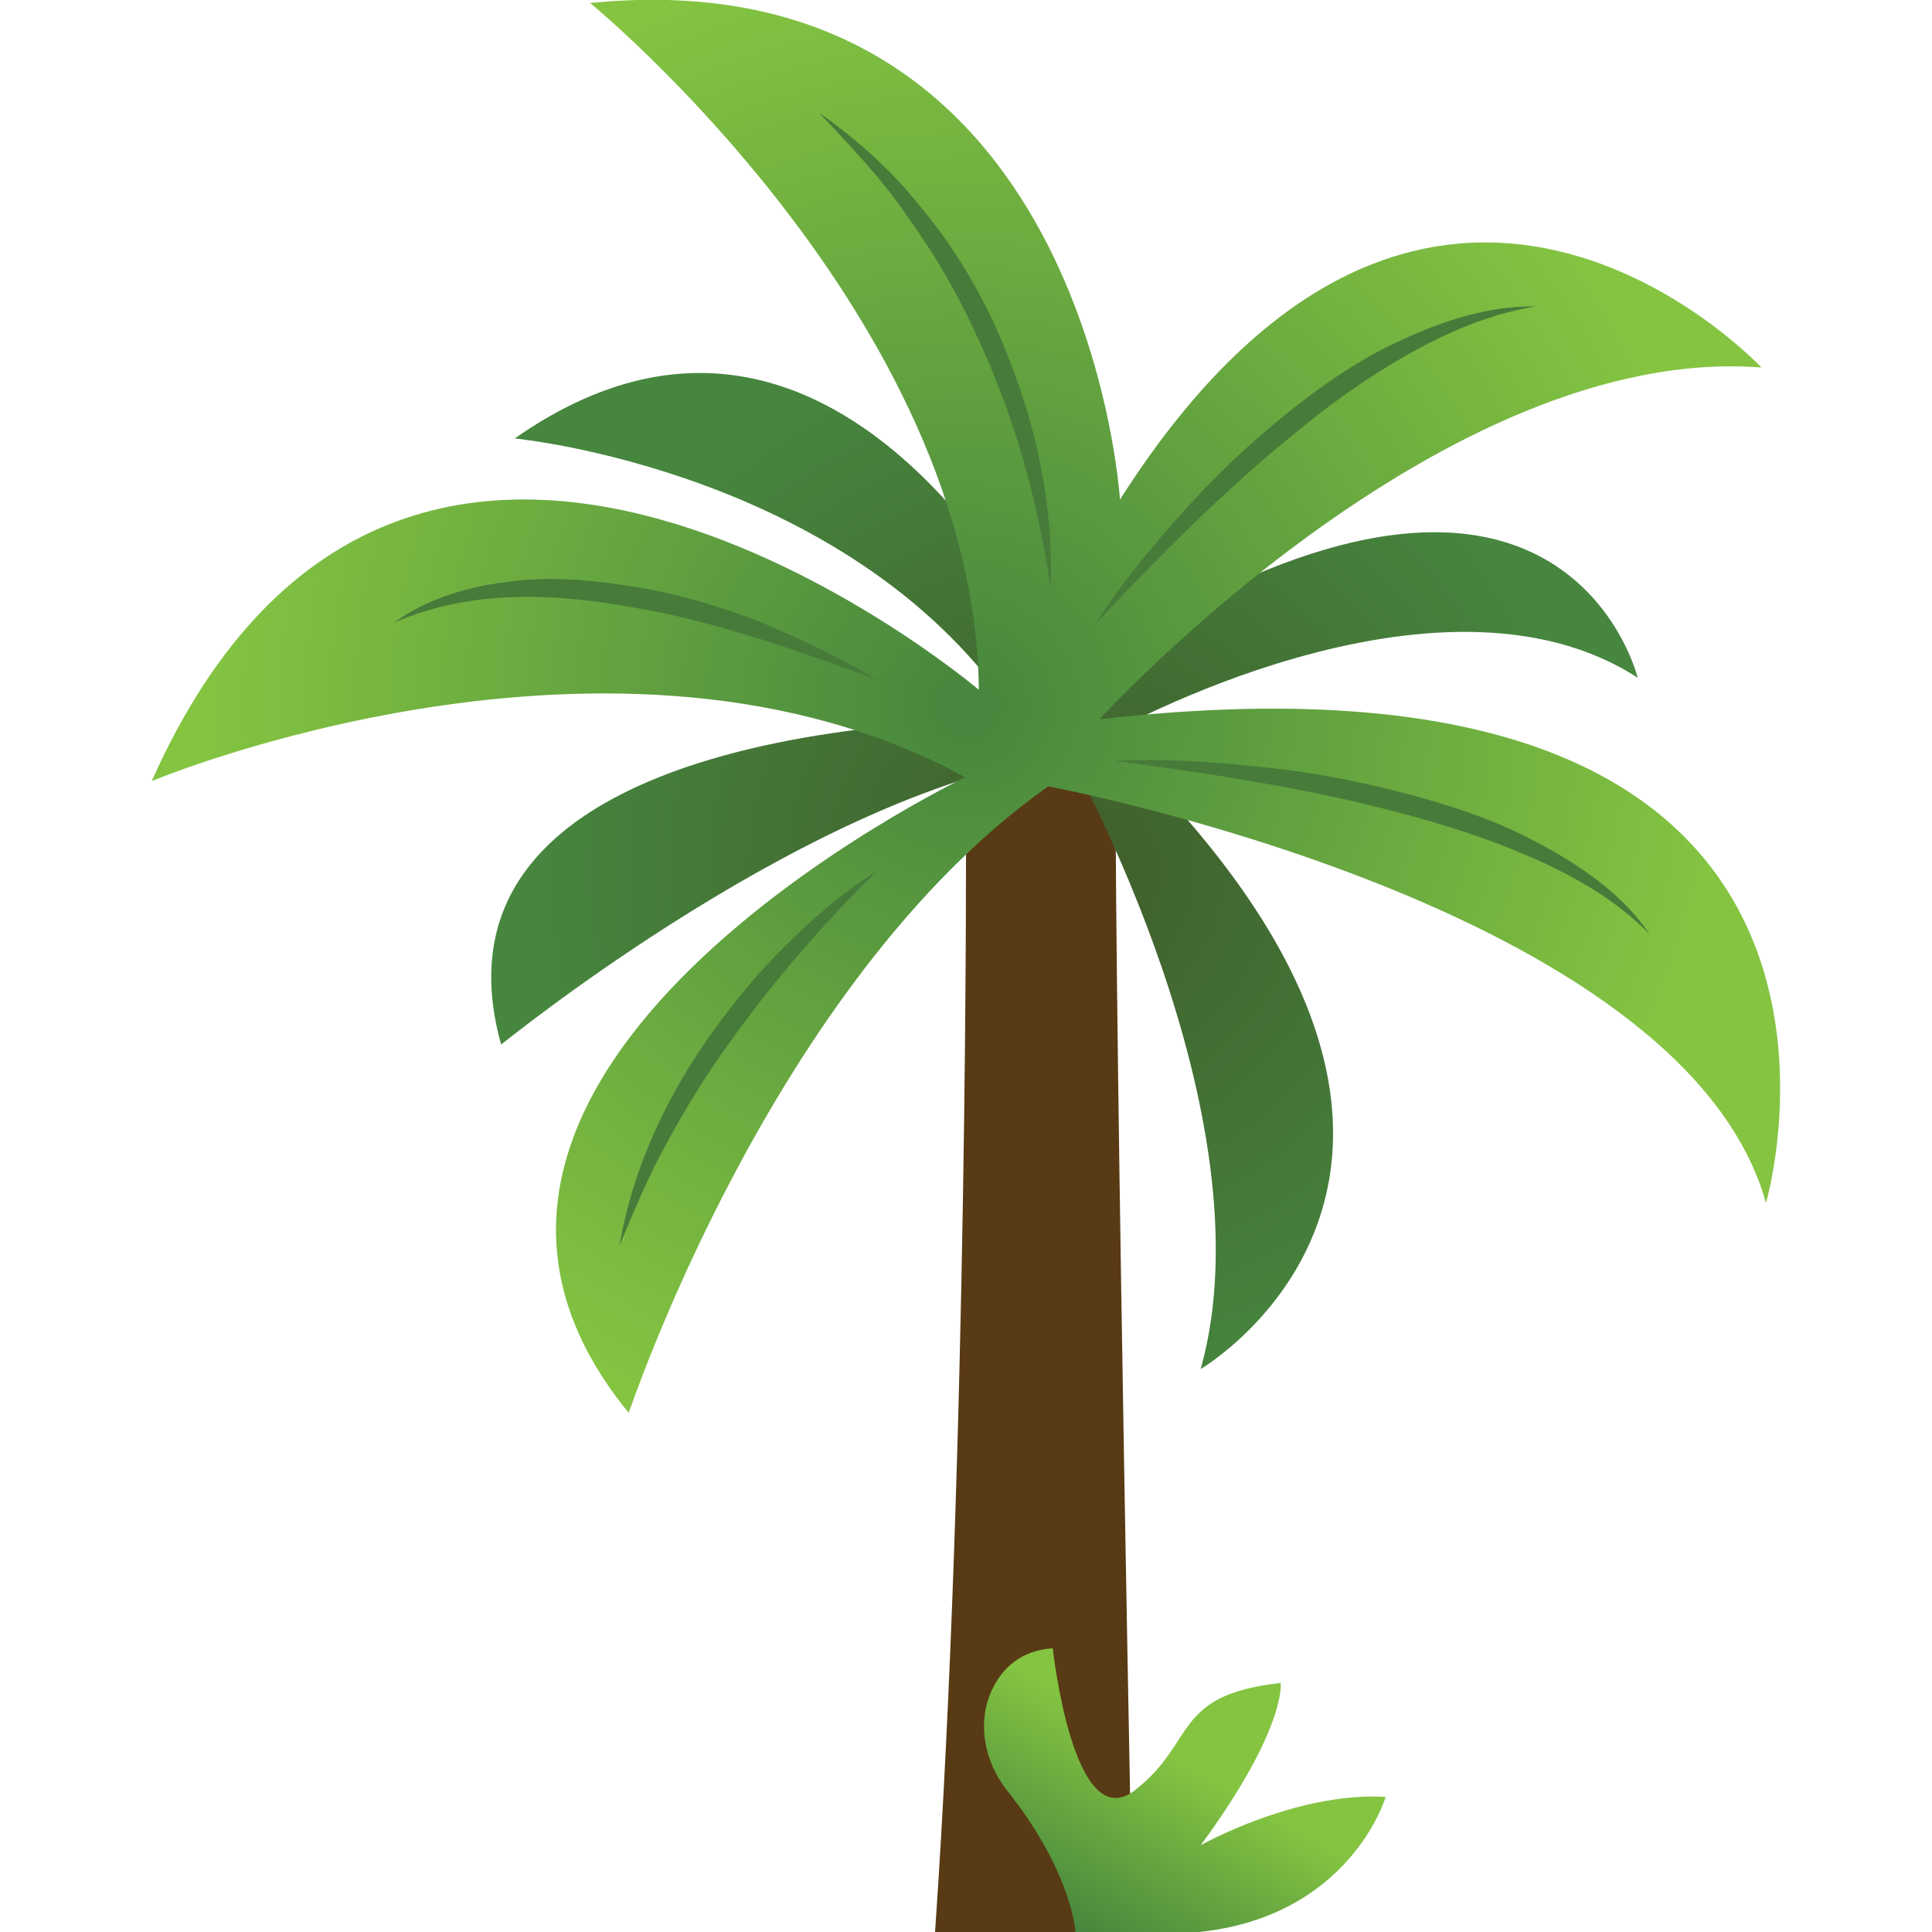 <?xml version="1.0" encoding="UTF-8"?> <svg xmlns="http://www.w3.org/2000/svg" xmlns:xlink="http://www.w3.org/1999/xlink" version="1.1" id="Layer_1" x="0px" y="0px" viewBox="0 0 256 256" style="enable-background:new 0 0 256 256;" xml:space="preserve"> <style type="text/css"> .st0{fill:#583A14;} .st1{fill:url(#SVGID_1_);} .st2{fill:url(#SVGID_2_);} .st3{fill:url(#SVGID_3_);} .st4{fill:#477B3A;} </style> <g> <path class="st0" d="M128,108.9c0,0,0.3,83.5-4.1,147.1h26.2c0,0-2.3-113.3-2.3-155.2C147.7,100.8,130.7,96.6,128,108.9z"></path> <linearGradient id="SVGID_1_" gradientUnits="userSpaceOnUse" x1="164.143" y1="219.847" x2="143.055" y2="256.373"> <stop offset="0.369" style="stop-color:#84C441"></stop> <stop offset="1" style="stop-color:#46863E"></stop> </linearGradient> <path class="st1" d="M158.9,256h-16.4c0,0-0.4-7.9-9.1-18.8c-3-3.8-4-9.1-1.9-13.4c1.3-2.7,3.7-5.1,8-5.4c0,0,2.7,25.2,10.9,18.8 c8.2-6.4,4.9-12.6,19.3-14.2c0,0,0.8,6-10.6,21.5c0,0,12.6-7.1,24.5-6.4C183.6,238.2,178.9,253.9,158.9,256z"></path> <g> <radialGradient id="SVGID_2_" cx="141.093" cy="115.431" r="71.129" gradientUnits="userSpaceOnUse"> <stop offset="0" style="stop-color:#405D2B"></stop> <stop offset="1" style="stop-color:#46863E"></stop> </radialGradient> <path class="st2" d="M141.7,100.1c0,0,26.8,47.7,17.4,81.3c0,0,46.8-27.4-12.5-84c0,0,43.8-24.8,70.4-7.6c0,0-8.3-34.3-55.6-11.4 c0,0-4.1-22.7-21.2,10c0,0-28-61.1-72-30.3c0,0,45.3,4.3,66.7,37.3c0,0-81-1.8-68.5,43C66.5,138.4,108.4,104.1,141.7,100.1z"></path> <g> <radialGradient id="SVGID_3_" cx="128" cy="93.586" r="100.959" gradientUnits="userSpaceOnUse"> <stop offset="0" style="stop-color:#46863E"></stop> <stop offset="1" style="stop-color:#84C441"></stop> </radialGradient> <path class="st3" d="M138.9,104.2c0,0,84.1,15.7,95.1,55.2c0,0,22.5-76.7-88.3-64.1c0,0,45.5-49.9,87.7-46.6 c0,0-43.9-47.1-85,17.5c0,0-4.4-72.4-70.2-65.8c0,0,51,41.7,51.5,91c0,0-75.6-64.1-109.6,12.1c0,0,61.6-25.8,107.8-0.5 c0,0-81.6,39-44.6,84.2C83.4,187.2,102.2,130.1,138.9,104.2z"></path> <path class="st4" d="M145.2,82.6c3.3-5.2,7.3-10,11.4-14.6c4.1-4.6,8.6-8.9,13.4-12.8c4.8-3.9,9.9-7.5,15.6-10.1 c5.6-2.6,11.7-4.6,17.9-4.5c-6.1,1-11.7,3.4-17,6.4c-5.3,3-10.2,6.5-14.9,10.4C162.3,64.9,153.7,73.6,145.2,82.6z"></path> <path class="st4" d="M139.2,77.9c-1.7-11.9-5-23.4-10.1-34.1c-2.5-5.4-5.5-10.5-9-15.3c-3.3-4.9-7.5-9.2-11.6-13.6 c4.9,3.5,9.5,7.5,13.3,12.3c3.9,4.6,7.2,9.9,9.8,15.4C136.7,53.7,139.7,65.8,139.2,77.9z"></path> <path class="st4" d="M147.7,100.8c6.4-0.3,12.8,0.1,19.1,0.8c6.4,0.6,12.7,1.8,18.9,3.4c6.2,1.6,12.4,3.6,18.1,6.7 c5.7,3,11.2,6.8,14.8,12.1c-4.5-4.6-10-7.7-15.7-10.2c-5.7-2.5-11.7-4.4-17.8-6C172.9,104.4,160.4,102.5,147.7,100.8z"></path> <path class="st4" d="M116.2,90.1c-5.2-2-10.4-3.8-15.7-5.5c-5.3-1.6-10.6-3.1-16-4c-10.7-2-21.9-2.6-32.3,1.9 c4.6-3.3,10.2-4.9,15.9-5.5c5.7-0.7,11.4,0,16.9,0.9c5.5,1,11,2.6,16.2,4.7C106.3,84.8,111.4,87.1,116.2,90.1z"></path> <path class="st4" d="M116.2,115.4c-7.3,7.2-13.9,14.8-19.7,23c-3,4.1-5.6,8.4-8,12.8c-2.5,4.4-4.4,9.1-6.4,13.8 c1.7-10.1,6.2-19.7,12.2-28.1c3-4.2,6.3-8.2,10-11.8C107.9,121.5,111.8,118.2,116.2,115.4z"></path> </g> </g> </g> </svg> 